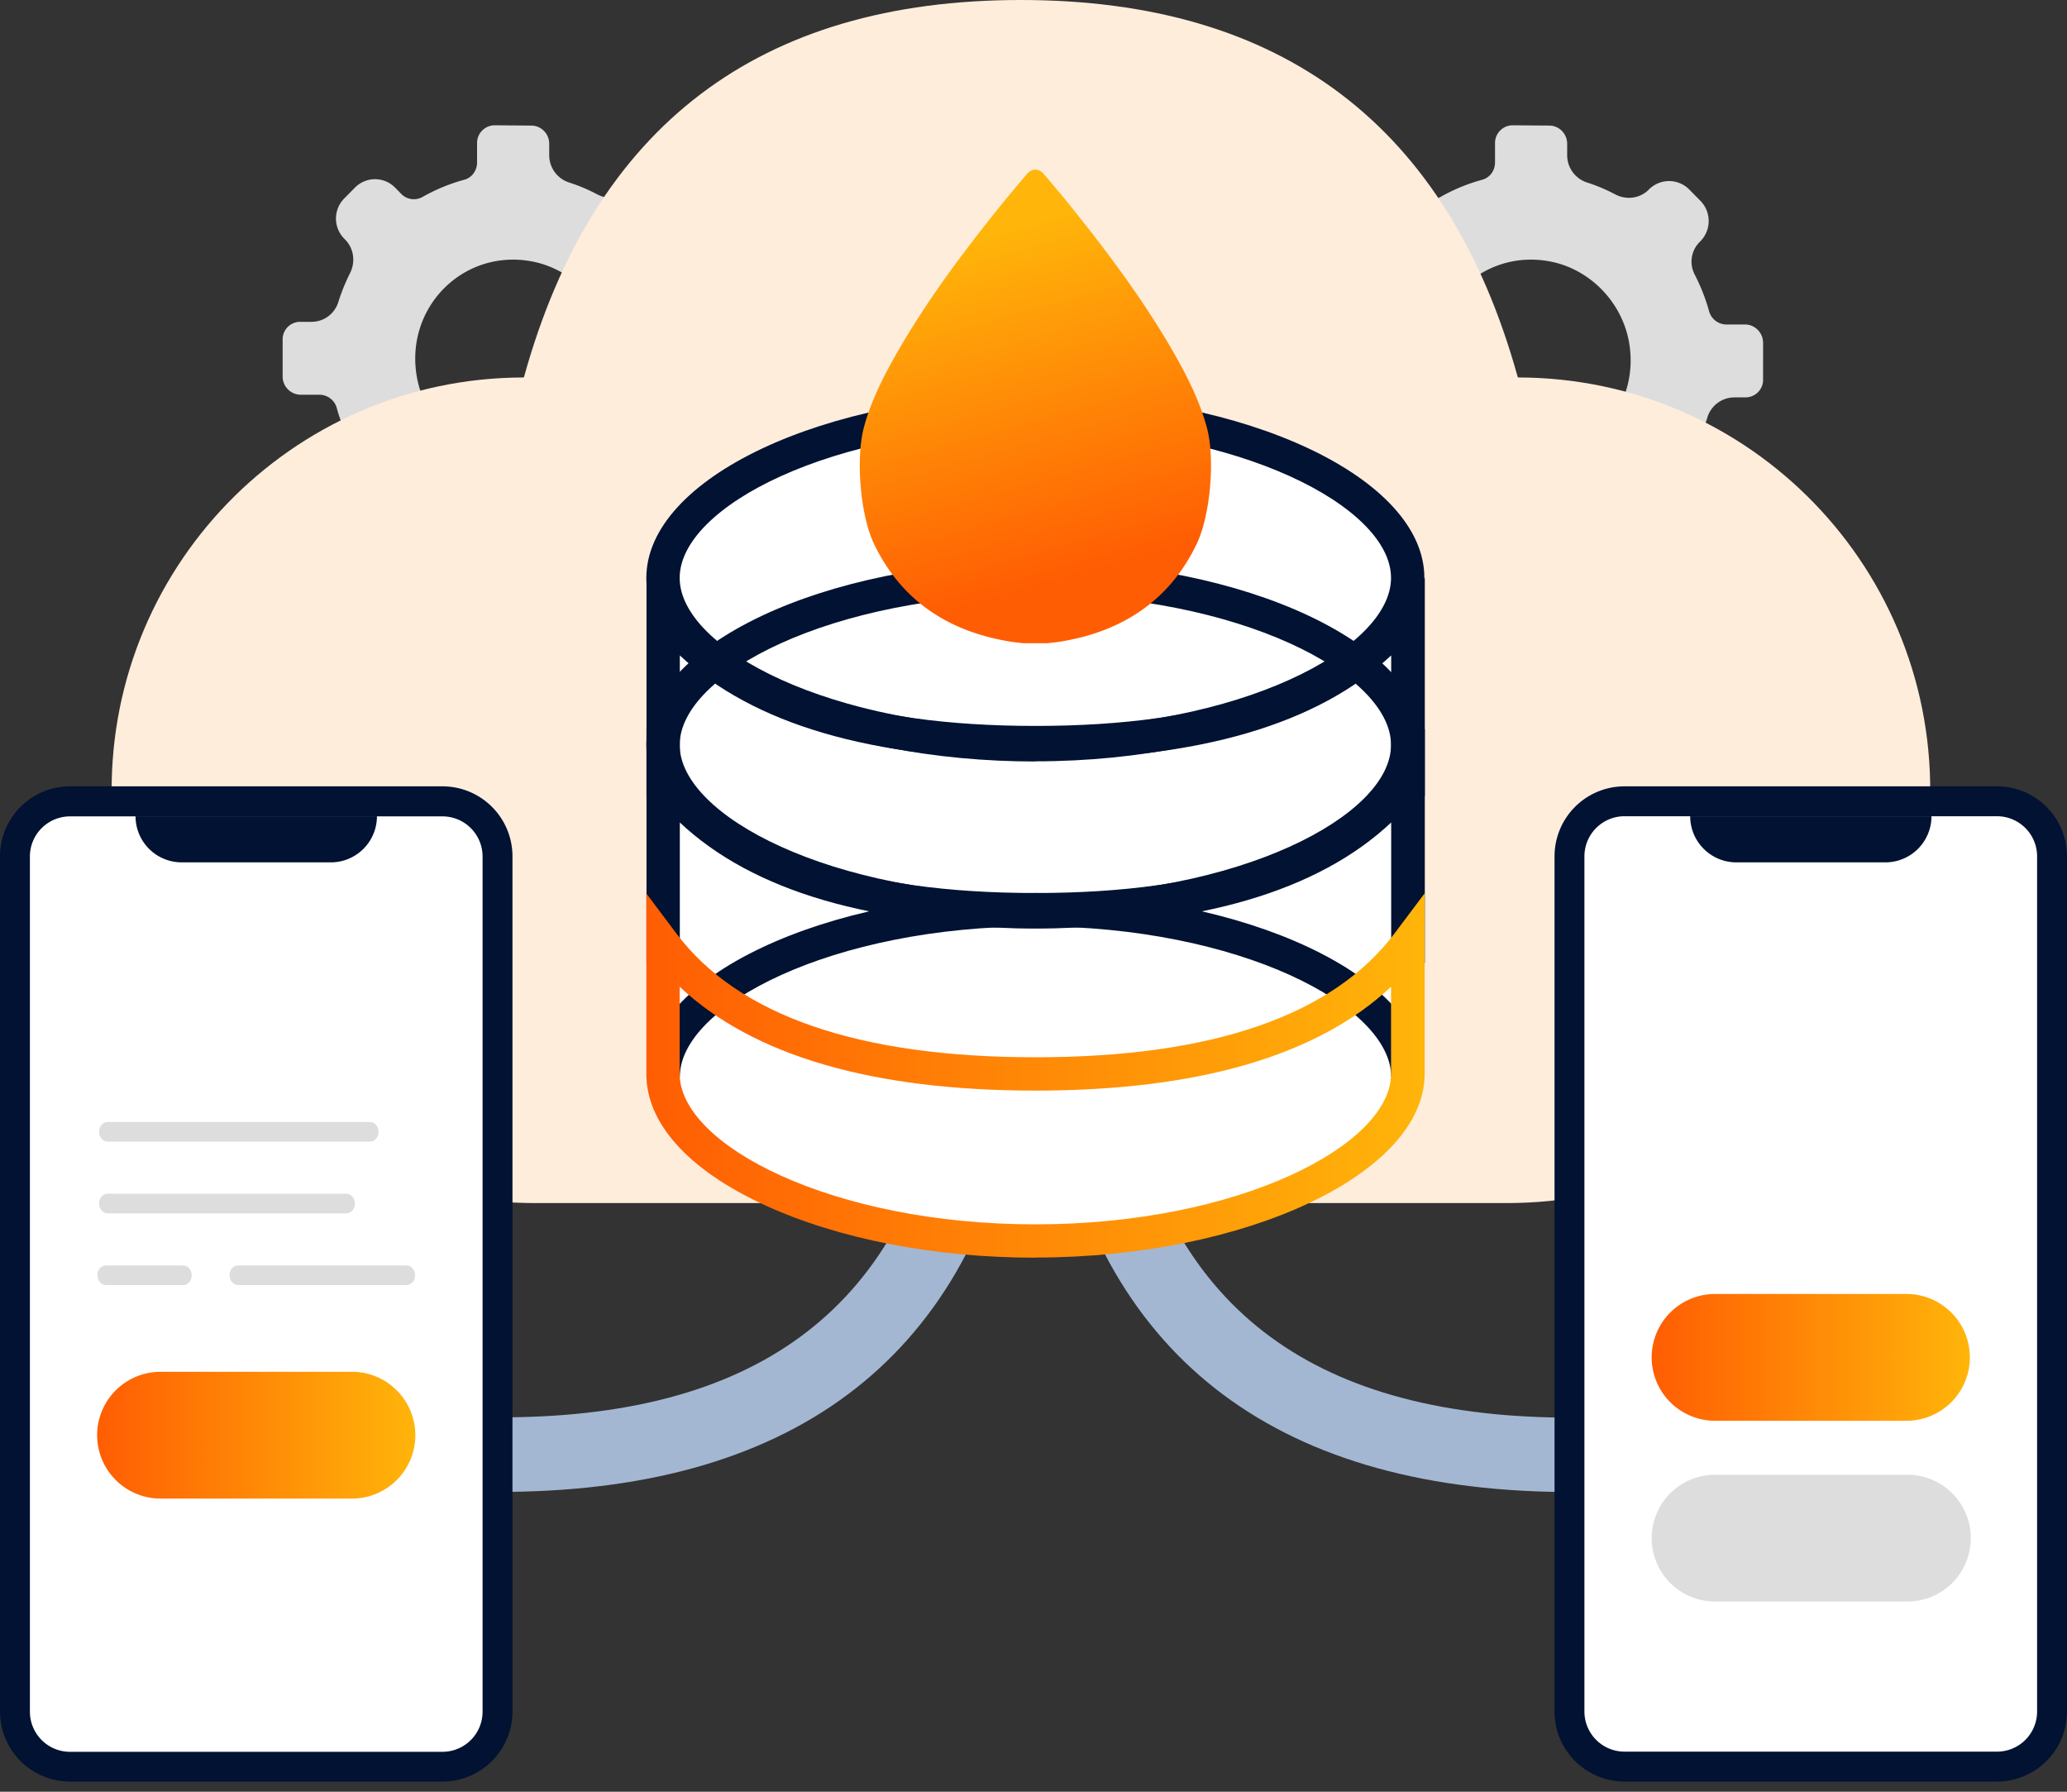 <svg xmlns="http://www.w3.org/2000/svg" width="150" height="130" fill="none"><rect width="100%" height="100%" fill="#333333" stroke="none"/><g clip-path="url(#a)"><path fill="#DDD" fill-rule="evenodd" d="M126.65 23.544h-1.382a1.313 1.313 0 0 1-1.241-.96 13.816 13.816 0 0 0-1.058-2.688 2.017 2.017 0 0 1 .378-2.343l.043-.043a2.093 2.093 0 0 0 0-2.947l-.799-.81a2.059 2.059 0 0 0-2.936 0c-.637.648-1.62.777-2.429.356a12.585 12.585 0 0 0-2.073-.874 2.078 2.078 0 0 1-1.425-1.976v-.83c0-.724-.583-1.318-1.306-1.318l-2.645-.021c-.712 0-1.295.583-1.285 1.306v1.392c0 .583-.367 1.101-.928 1.253a13.11 13.11 0 0 0-3.034 1.252 1.28 1.28 0 0 1-1.543-.227l-.443-.453a2.043 2.043 0 0 0-2.915 0l-.777.788a2.072 2.072 0 0 0 0 2.915l.065.064c.637.648.766 1.63.356 2.44a13.98 13.98 0 0 0-.853 2.105 2.031 2.031 0 0 1-1.954 1.425h-.798a1.27 1.27 0 0 0-1.285 1.296v2.677a1.32 1.32 0 0 0 1.306 1.317h1.382c.572.01 1.09.4 1.241.971.26.94.616 1.836 1.058 2.688a2.02 2.02 0 0 1-.377 2.343l-.087.086c-.788.8-.788 2.062-.021 2.84l.852.863c.81.82 2.127.82 2.937 0 .647-.648 1.63-.777 2.439-.356.659.345 1.35.637 2.062.874a2.09 2.09 0 0 1 1.436 1.987v.82c0 .723.583 1.317 1.306 1.317l2.645.022c.713 0 1.296-.583 1.285-1.307v-1.392c0-.583.378-1.101.928-1.252a12.778 12.778 0 0 0 2.591-1.015c.82-.432 1.76-.238 2.386.4l.075.075c.788.799 2.051.81 2.818.021l.831-.842a2.085 2.085 0 0 0 0-2.925l-.054-.054a2.108 2.108 0 0 1-.356-2.45c.335-.67.626-1.36.842-2.084a2.05 2.05 0 0 1 1.965-1.436h.788c.712 0 1.295-.572 1.284-1.295V24.86c-.01-.723-.593-1.317-1.306-1.317h.011Zm-8.42 1.36c.82 4.966-3.347 9.177-8.248 8.324-2.969-.508-5.376-2.958-5.873-5.96-.82-4.965 3.347-9.164 8.248-8.322 2.969.507 5.376 2.958 5.873 5.959Zm-65.452-1.36h-1.382a1.313 1.313 0 0 1-1.241-.96 13.778 13.778 0 0 0-1.058-2.688 2.019 2.019 0 0 1 .378-2.343l.043-.043a2.09 2.09 0 0 0 0-2.947l-.8-.81a2.06 2.06 0 0 0-2.935 0c-.637.648-1.62.777-2.43.356a12.556 12.556 0 0 0-2.072-.874 2.078 2.078 0 0 1-1.425-1.976v-.83c0-.724-.583-1.318-1.306-1.318l-2.645-.021c-.713 0-1.296.583-1.285 1.306v1.392c0 .583-.367 1.101-.928 1.253a13.11 13.11 0 0 0-3.034 1.252 1.28 1.28 0 0 1-1.543-.227l-.443-.453a2.043 2.043 0 0 0-2.915 0l-.777.788a2.072 2.072 0 0 0 0 2.915l.065.064c.637.648.766 1.63.356 2.44a13.98 13.98 0 0 0-.853 2.105 2.031 2.031 0 0 1-1.954 1.425h-.799a1.27 1.27 0 0 0-1.284 1.296v2.677a1.32 1.32 0 0 0 1.306 1.317H23.2c.572.01 1.09.4 1.241.971.26.94.616 1.836 1.058 2.688a2.02 2.02 0 0 1-.378 2.343l-.086.086c-.788.8-.788 2.062-.021 2.84l.852.863c.81.82 2.127.82 2.937 0 .647-.648 1.63-.777 2.44-.356.658.345 1.349.637 2.061.874a2.09 2.09 0 0 1 1.436 1.987v.82c0 .723.583 1.317 1.306 1.317l2.645.022c.713 0 1.296-.583 1.285-1.307v-1.392c0-.583.378-1.101.928-1.252a12.83 12.83 0 0 0 2.591-1.015c.82-.432 1.76-.238 2.386.4l.075.075c.788.799 2.051.81 2.818.021l.831-.842a2.085 2.085 0 0 0 0-2.925l-.054-.054a2.108 2.108 0 0 1-.356-2.45c.334-.67.626-1.36.842-2.084A2.05 2.05 0 0 1 52 28.834h.788c.712 0 1.295-.572 1.284-1.295V24.86c-.01-.723-.593-1.317-1.306-1.317h.01Zm-8.42 1.36c.82 4.966-3.347 9.177-8.248 8.324-2.969-.508-5.376-2.958-5.873-5.96-.82-4.965 3.347-9.164 8.248-8.322 2.969.507 5.376 2.958 5.873 5.959Z" clip-rule="evenodd"/><path fill="#A3B7D3" d="m82.065 80.446-5.268 1.23c4.286 18.277 17.726 27.216 39.5 26.546l-.162-5.397c-19.334.593-30.41-6.769-34.07-22.368v-.01Zm-47.909 22.368-.162 5.398c21.763.669 35.214-8.27 39.5-26.546l-5.268-1.23c-3.66 15.599-14.736 22.972-34.07 22.367v.011Z"/><path fill="#FFEDDC" fill-rule="evenodd" d="M37.967 27.388c-16.84.032-30.421 13.98-29.849 30.971.54 16.269 14.433 28.931 30.712 28.931h70.515c16.279 0 30.173-12.652 30.713-28.93.561-16.993-13.009-30.94-29.86-30.972-.032 0-.054-.022-.065-.054C105.07 9.11 93.044 0 74.077 0S43.095 9.111 38.032 27.334c0 .032-.033.054-.065.054Z" clip-rule="evenodd"/><path fill="#fff" fill-rule="evenodd" d="M102.091 41.335c-.724-6.024-12.383-11.53-26.956-11.53-14.574 0-26.222 5.496-26.956 11.53h-.065v36.79c0 6.262 11.972 12.113 27.02 12.113 15.05 0 27.021-5.862 27.021-12.113v-36.79h-.064Z" clip-rule="evenodd"/><path fill="#011232" d="M103.375 69.878h-2.418V59.676c-5.322 4.998-13.98 7.535-25.811 7.535-11.832 0-20.5-2.537-25.812-7.535v10.202h-2.418v-16.97l2.17 2.893c4.48 5.97 13.246 8.992 26.06 8.992 12.814 0 21.58-3.023 26.07-8.992l2.181-2.904v16.97l-.022.01Z"/><path fill="#011232" d="M103.375 57.755h-2.418V47.553c-5.322 4.998-13.98 7.535-25.811 7.535-11.832 0-20.5-2.537-25.812-7.535v10.202h-2.418V41.842l2.17 1.836c4.48 5.97 13.246 8.992 26.06 8.992 12.814 0 21.58-3.023 26.07-8.992l2.181-1.75v15.827h-.022Z"/><path fill="#011232" d="M75.135 66.607c-7.244 0-14.12-1.339-19.389-3.768-5.214-2.407-8.204-5.656-8.204-8.927V42.717l1.026 1.37c4.61 6.143 13.548 9.252 26.567 9.252s21.968-3.109 26.578-9.251l1.025-1.371v11.195c0 6.876-12.652 12.684-27.603 12.684v.01ZM48.686 46.03v7.891c0 5.463 10.86 11.551 26.46 11.551 15.588 0 26.448-6.088 26.448-11.55V46.03c-5.052 5.614-13.948 8.464-26.449 8.464-12.5 0-21.396-2.85-26.459-8.464Z"/><path fill="#011232" d="M103.375 78.125h-2.418c0-5.149-11.043-10.914-25.811-10.914s-25.812 5.765-25.812 10.914h-2.418c0-7.222 12.933-13.332 28.23-13.332 15.296 0 28.229 6.1 28.229 13.332Z"/><path fill="#011232" d="M75.135 67.373c-15.308 0-28.23-6.099-28.23-13.321 0-7.222 12.933-13.321 28.23-13.321s28.229 6.099 28.229 13.32c0 7.223-12.932 13.322-28.23 13.322Zm0-24.235c-14.779 0-25.812 5.765-25.812 10.914 0 5.15 11.044 10.914 25.812 10.914s25.811-5.765 25.811-10.914c0-5.15-11.043-10.914-25.811-10.914Z"/><path fill="#011232" d="M75.135 54.613c-14.963 0-27.593-5.808-27.593-12.684 0-6.877 12.641-12.685 27.593-12.685 14.951 0 27.592 5.808 27.592 12.685 0 6.876-12.64 12.684-27.592 12.684Zm0-24.235c-15.589 0-26.46 6.088-26.46 11.55 0 5.463 10.86 11.552 26.46 11.552 15.599 0 26.448-6.089 26.448-11.551 0-5.463-10.86-11.551-26.448-11.551Z"/><path fill="#011232" d="M75.135 55.25c-7.33 0-14.304-1.36-19.658-3.821-5.527-2.548-8.572-5.927-8.572-9.5 0-7.222 12.933-13.332 28.23-13.332s28.229 6.099 28.229 13.321c0 7.222-12.932 13.321-28.23 13.321v.011Zm0-24.235c-14.779 0-25.812 5.764-25.812 10.914 0 5.15 11.044 10.914 25.812 10.914 14.779 0 25.811-5.765 25.811-10.914 0-5.15-11.043-10.914-25.811-10.914Z"/><path fill="url(#b)" d="M75.135 91.252c-7.33 0-14.304-1.36-19.658-3.821-5.527-2.548-8.572-5.927-8.572-9.5V64.826l2.17 2.893c4.48 5.97 13.246 8.992 26.06 8.992 12.814 0 21.58-3.023 26.07-8.992l2.181-2.904V77.92c-.011 7.222-12.944 13.322-28.24 13.322l-.011.01ZM49.323 71.594v6.326c0 5.15 11.044 10.914 25.812 10.914 14.778 0 25.811-5.764 25.811-10.914v-6.326c-5.322 4.998-13.98 7.535-25.811 7.535-11.832 0-20.5-2.537-25.812-7.535Z"/><path fill="url(#c)" d="M87.571 30.982c-.54-1.964-1.468-3.789-2.493-5.56-2.073-3.583-4.545-6.919-7.158-10.18-.701-.884-1.436-1.748-2.17-2.612a.853.853 0 0 0-.615-.323c-.216 0-.432.108-.615.323a126.07 126.07 0 0 0-2.17 2.613c-2.613 3.26-5.085 6.596-7.157 10.18-1.026 1.781-1.965 3.595-2.494 5.56-.615 2.277-.27 6.401.734 8.495 1.89 3.93 5.17 6.272 9.737 7.05.356.064.713.097 1.08.14h1.77c.356-.043.724-.076 1.08-.14 4.566-.778 7.848-3.12 9.737-7.05 1.004-2.105 1.36-6.229.734-8.496Z"/><path fill="#fff" d="M31.716 58.316H5.462a4.383 4.383 0 0 0-4.382 4.383V123.8a4.383 4.383 0 0 0 4.382 4.383h26.255a4.383 4.383 0 0 0 4.382-4.383V62.699a4.383 4.383 0 0 0-4.382-4.383Z"/><path fill="#011232" d="M32.116 129.262H5.074A5.082 5.082 0 0 1 0 124.189V62.127a5.082 5.082 0 0 1 5.074-5.074h27.042a5.082 5.082 0 0 1 5.074 5.074v62.062a5.082 5.082 0 0 1-5.074 5.073ZM5.074 59.233a2.912 2.912 0 0 0-2.904 2.904V124.2a2.912 2.912 0 0 0 2.904 2.904h27.042a2.912 2.912 0 0 0 2.904-2.904V62.137a2.912 2.912 0 0 0-2.904-2.904H5.074Z"/><path fill="#DDD" d="M25.12 88.035H7.816c-.346 0-.627-.323-.627-.712 0-.4.281-.713.627-.713H25.13c.346 0 .626.324.626.713 0 .4-.28.712-.626.712h-.01Zm1.728-5.203H7.816c-.346 0-.627-.324-.627-.712 0-.4.281-.713.627-.713h19.032c.345 0 .626.324.626.713 0 .399-.28.712-.626.712ZM13.289 93.239H7.697c-.346 0-.626-.324-.626-.713 0-.4.28-.712.626-.712h5.592c.345 0 .626.324.626.712 0 .4-.28.713-.626.713Zm16.204 0h-12.21c-.345 0-.626-.324-.626-.713 0-.4.28-.712.626-.712h12.21c.345 0 .626.324.626.712 0 .4-.28.713-.626.713Z"/><path fill="#011232" d="M13.181 62.57h10.828a3.35 3.35 0 0 0 3.346-3.347H9.835a3.35 3.35 0 0 0 3.346 3.346Z"/><path fill="url(#d)" d="M25.542 99.532H11.648a4.599 4.599 0 1 0 0 9.198h13.894a4.599 4.599 0 0 0 0-9.198Z"/><path fill="#fff" d="M144.527 58.316h-26.254a4.383 4.383 0 0 0-4.383 4.383V123.8a4.383 4.383 0 0 0 4.383 4.383h26.254a4.383 4.383 0 0 0 4.383-4.383V62.699a4.383 4.383 0 0 0-4.383-4.383Z"/><path fill="#011232" d="M144.926 129.262h-27.042a5.081 5.081 0 0 1-5.073-5.073V62.127a5.081 5.081 0 0 1 5.073-5.074h27.042A5.082 5.082 0 0 1 150 62.127v62.062a5.082 5.082 0 0 1-5.074 5.073Zm-27.042-70.04a2.912 2.912 0 0 0-2.904 2.905v62.062a2.912 2.912 0 0 0 2.904 2.903h27.042a2.911 2.911 0 0 0 2.904-2.903V62.127a2.912 2.912 0 0 0-2.904-2.904h-27.042Z"/><path fill="#011232" d="M125.991 62.57h10.828a3.35 3.35 0 0 0 3.347-3.347h-17.51c0 1.846 1.5 3.346 3.346 3.346h-.011Z"/><path fill="#DDD" d="M138.352 107.003h-13.893a4.598 4.598 0 1 0 0 9.197h13.893a4.599 4.599 0 1 0 0-9.197Z"/><path fill="url(#e)" d="M138.352 93.886h-13.893a4.599 4.599 0 1 0 0 9.198h13.893a4.599 4.599 0 1 0 0-9.198Z"/></g><defs><linearGradient id="b" x1="46.905" x2="103.386" y1="78.039" y2="78.039" gradientUnits="userSpaceOnUse"><stop stop-color="#FF5D03"/><stop offset="1" stop-color="#FFB50A"/></linearGradient><linearGradient id="c" x1="77.348" x2="70.418" y1="41.896" y2="17.38" gradientUnits="userSpaceOnUse"><stop stop-color="#FF5D03"/><stop offset="1" stop-color="#FFB50A"/></linearGradient><linearGradient id="d" x1="7.049" x2="30.14" y1="104.131" y2="104.131" gradientUnits="userSpaceOnUse"><stop stop-color="#FF5D03"/><stop offset="1" stop-color="#FFB50A"/></linearGradient><linearGradient id="e" x1="119.86" x2="142.951" y1="98.485" y2="98.485" gradientUnits="userSpaceOnUse"><stop stop-color="#FF5D03"/><stop offset="1" stop-color="#FFB50A"/></linearGradient><clipPath id="a"><path fill="#fff" d="M0 0h150v129.262H0z"/></clipPath></defs></svg>
